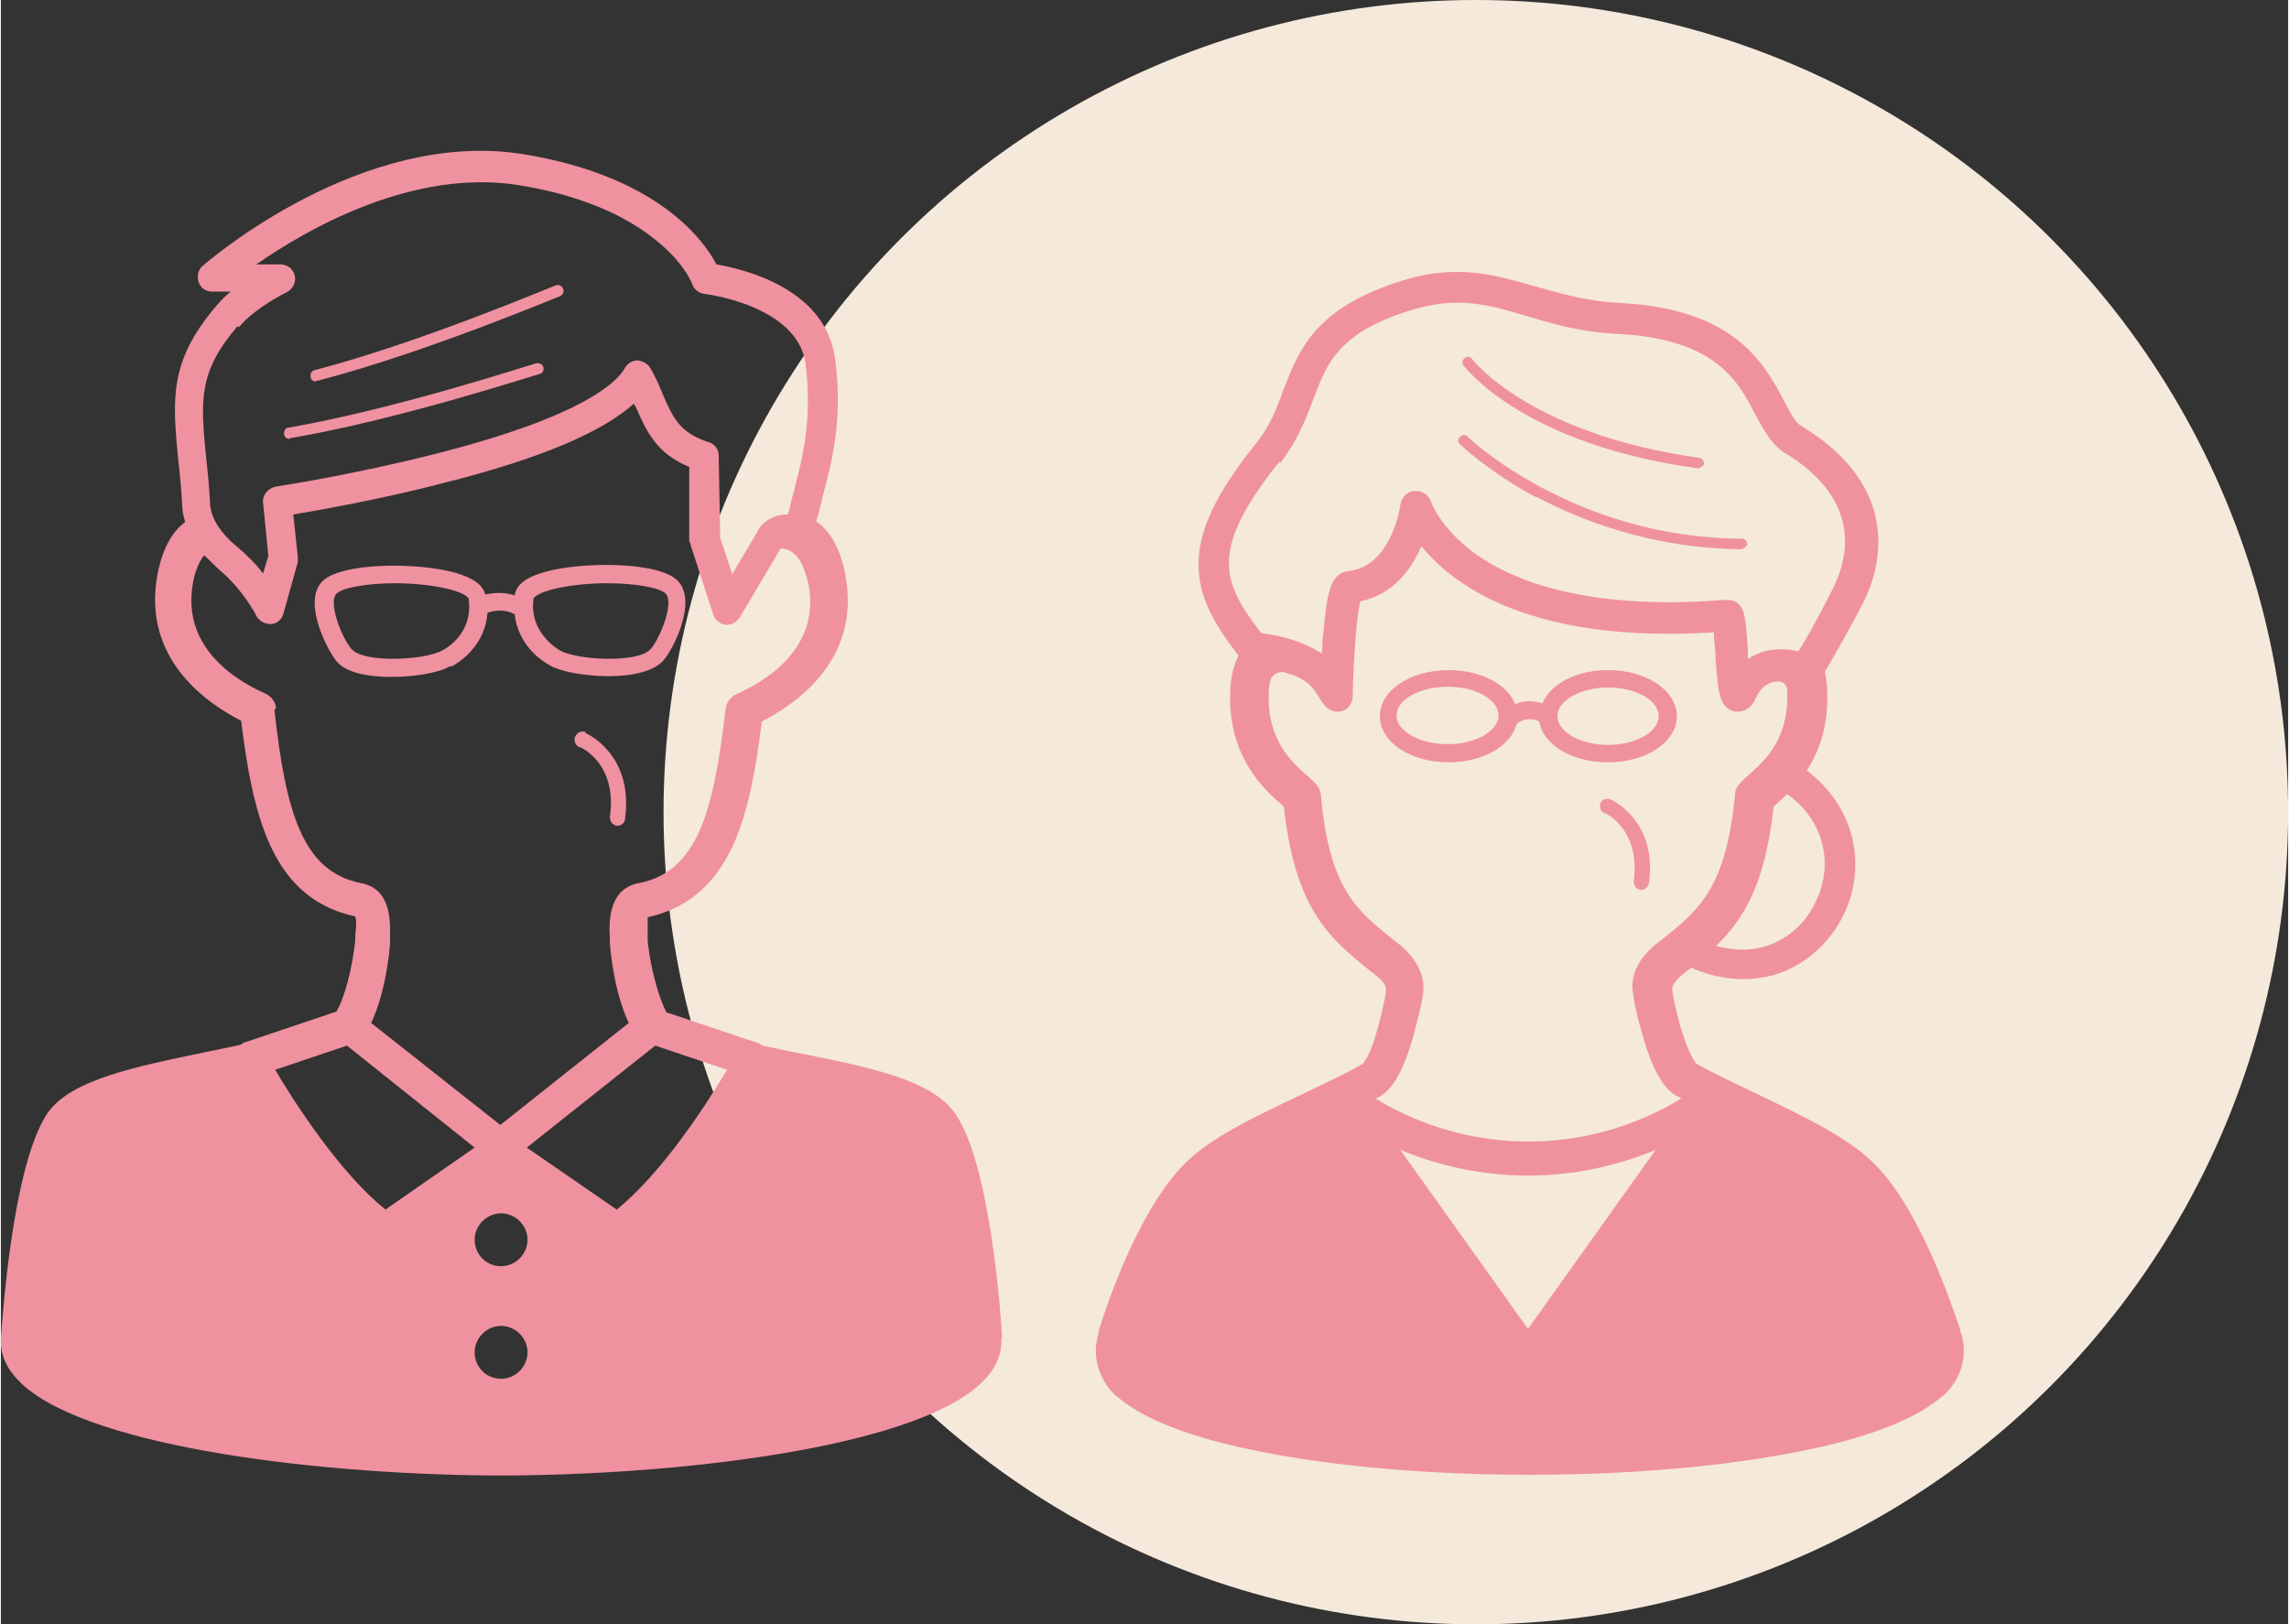 <?xml version="1.0" encoding="UTF-8"?><svg id="b" xmlns="http://www.w3.org/2000/svg" width="10.68mm" height="7.58mm" viewBox="0 0 30.27 21.5"><rect x="0" y="0" width="30.27" height="21.5" fill="#333333" stroke="none"/><defs><style>.d{fill:#f091a0;}.e{fill:#f4e9db;}</style></defs><g id="c"><circle class="e" cx="19.52" cy="10.75" r="10.75"/><path class="d" d="m13.25,17.71c-.01-.23-.15-2.3-.62-2.97-.31-.45-1.15-.62-2.12-.81-.14-.03-.29-.06-.43-.09-.02-.01-.03-.02-.05-.03l-1.22-.41c-.1-.18-.21-.57-.25-.94,0-.02,0-.05,0-.08,0-.05,0-.19,0-.24.51-.11.87-.41,1.12-.93.22-.47.32-1.09.39-1.66.43-.22,1.31-.8,1.11-1.92-.06-.34-.19-.59-.39-.73.02-.06.04-.13.06-.22.01-.05.03-.12.05-.2.09-.35.25-.94.14-1.73-.12-.93-1.21-1.19-1.57-1.25-.16-.31-.77-1.17-2.56-1.46-2.13-.34-4.16,1.41-4.24,1.48-.06.05-.08.14-.05.22.03.08.1.12.18.12h.24c-.07.06-.13.12-.19.19-.63.74-.58,1.24-.5,2.06.02.18.04.37.05.59,0,.07.02.14.04.21-.19.14-.31.38-.37.71-.2,1.12.68,1.7,1.11,1.92.07.57.17,1.19.39,1.66.24.52.61.82,1.12.93.02.05.01.19,0,.24,0,.03,0,.05,0,.08-.04.37-.14.76-.25.94l-1.22.41s-.04.02-.05.03c-.14.03-.29.06-.43.09-.97.2-1.81.37-2.12.81C.15,15.42.02,17.48,0,17.71c-.01.13.02.34.22.55.79.85,3.77,1.25,6.28,1.27h.24c2.51-.02,5.49-.42,6.28-1.27.2-.21.23-.42.22-.55ZM3.15,4.33c.23-.27.63-.46.63-.46.08-.04.13-.13.11-.22-.02-.09-.1-.15-.19-.15h-.32c.69-.48,2.08-1.27,3.47-1.05,1,.16,1.57.51,1.88.78.33.28.42.53.42.53.02.07.09.12.16.13.01,0,1.24.15,1.34.93.09.72-.04,1.24-.13,1.58-.02.09-.04.16-.06.23-.02.12-.04.17-.05.18,0,0-.01,0-.02,0-.07,0-.2.02-.32.14,0,0-.02.02-.03.04l-.36.61-.16-.48-.02-1.09c0-.09-.06-.16-.14-.18-.37-.12-.46-.31-.6-.63-.04-.1-.09-.22-.16-.34-.03-.06-.1-.1-.17-.11-.07,0-.14.04-.17.1-.12.21-.6.65-2.48,1.13-1.09.28-2.13.44-2.14.44-.1.02-.18.11-.17.21l.07.71-.07.23c-.09-.12-.21-.24-.34-.35-.22-.18-.34-.37-.36-.55-.01-.22-.03-.43-.05-.6-.08-.79-.11-1.16.41-1.77Zm.49,5.05c0-.09-.06-.16-.14-.2-.34-.15-1.11-.58-.96-1.45.02-.13.07-.28.15-.38.07.06.13.13.21.2.29.24.48.59.48.6.04.07.11.11.19.11.08,0,.15-.06.17-.14l.19-.68s0-.05,0-.07l-.06-.56c.35-.06,1.16-.2,2-.42,1.27-.32,2.09-.67,2.51-1.05,0,.02.01.03.02.04.14.32.27.62.71.8v.98s.02.04.02.06l.3.92c.02.07.09.12.16.13h.02c.07,0,.13-.04.17-.1l.54-.91s.08,0,.12.03c.15.07.21.29.25.45.16.87-.62,1.3-.96,1.45-.08.04-.13.11-.14.2-.16,1.38-.38,2.15-1.15,2.3-.42.08-.39.56-.38.74,0,.03,0,.05,0,.06,0,0,.04.61.25,1.05l-1.7,1.35-1.71-1.35c.21-.44.25-1.04.25-1.05,0-.01,0-.04,0-.06,0-.18.04-.66-.38-.74-.77-.15-1-.92-1.15-2.3Zm-.01,4.78l.95-.32,1.69,1.35-1.18.82c-.6-.48-1.2-1.41-1.46-1.85Zm2.99,4.09c-.2,0-.35-.16-.35-.35s.16-.35.35-.35.35.16.35.35-.16.35-.35.35Zm0-1.49c-.2,0-.35-.16-.35-.35s.16-.35.35-.35.35.16.35.35-.16.35-.35.35Zm1.53-.75l-1.19-.82,1.7-1.35.95.32c-.26.44-.86,1.37-1.46,1.85Z"/><path class="d" d="m4.17,5.04s.01,0,.02,0c1.43-.37,3.2-1.12,3.21-1.12.04-.02.06-.06.04-.1-.02-.04-.06-.06-.1-.04-.02,0-1.77.75-3.19,1.12-.04.01-.06.05-.05.09,0,.04.04.06.07.06Z"/><path class="d" d="m3.82,5.8h.01c1.46-.25,3.28-.85,3.3-.85.04-.01.06-.05.05-.09-.01-.04-.06-.06-.1-.05-.02,0-1.83.6-3.27.85-.04,0-.07.04-.06.09,0,.04.04.06.07.06Z"/><path class="d" d="m5.97,8.82c.28-.16.45-.42.47-.71.12-.04.25-.04.36.02,0,0,0,0,0,0,.03.28.2.53.47.68.14.08.46.14.77.14s.6-.06.73-.21c.13-.15.44-.76.2-1.04-.23-.27-1.27-.27-1.77-.13-.25.07-.38.17-.4.31-.13-.04-.26-.04-.39-.01-.03-.13-.16-.22-.4-.29-.5-.14-1.54-.14-1.77.13-.24.28.08.89.2,1.04.13.16.43.21.73.21.32,0,.64-.06.77-.14Zm1.08-.9s.04-.08.34-.14c.2-.04.42-.06.63-.06.38,0,.71.06.78.14.11.12-.07.58-.2.73-.16.19-.97.15-1.2.02-.2-.12-.4-.36-.35-.69Zm-2.61-.06c.07-.08.41-.14.78-.14.21,0,.43.02.63.06.3.06.34.14.34.14.05.34-.14.58-.35.69-.23.13-1.04.17-1.2-.02-.13-.15-.31-.61-.2-.73Z"/><path class="d" d="m7.74,9.69c-.05-.02-.11,0-.14.06-.02.05,0,.12.06.14.02,0,.5.22.4.92,0,.06.03.11.09.12h.01c.05,0,.1-.04.1-.09.12-.86-.52-1.14-.53-1.14Z"/><path class="d" d="m25.93,17.63v-.03c-.12-.35-.52-1.56-1.12-2.18-.36-.37-.99-.66-1.59-.95-.27-.13-.55-.26-.78-.39-.01-.01-.11-.12-.23-.55-.06-.24-.09-.38-.09-.43,0,0,0-.02,0-.03,0-.01.02-.07.12-.16.03-.02.06-.05.09-.07.01,0,.02-.02.04-.03.23.1.46.15.69.15.13,0,.27-.02.39-.05.38-.11.7-.37.9-.73.38-.7.18-1.51-.45-1.98.16-.25.29-.59.27-1.06,0-.09-.02-.17-.03-.25.08-.14.25-.42.49-.88.22-.42.27-.86.16-1.25-.13-.44-.45-.81-.96-1.12-.08-.04-.15-.18-.23-.33-.26-.49-.64-1.22-2.17-1.3-.45-.02-.8-.13-1.13-.22-.52-.15-1.02-.3-1.74-.08-1.17.36-1.38.92-1.59,1.46-.09.25-.18.48-.36.7-.53.66-.76,1.15-.76,1.6,0,.43.2.78.53,1.21-.06.11-.1.26-.11.46-.04.88.46,1.32.68,1.51,0,0,.02.02.03.03.15,1.37.61,1.74,1.14,2.17.03.02.06.05.09.07.1.08.12.14.12.16,0,0,0,.02,0,.03,0,.05-.03.2-.09.43-.11.44-.21.54-.23.55-.23.13-.51.26-.78.39-.61.29-1.24.58-1.59.95-.6.63-1,1.83-1.11,2.18v.03c-.1.3,0,.62.22.83l.03.02c.42.37,1.25.6,1.87.72.99.2,2.25.31,3.54.31h.08c1.29,0,2.55-.11,3.54-.31.62-.12,1.45-.35,1.87-.72l.03-.02c.23-.21.33-.53.23-.83Zm-1.94-5.64c-.14.27-.38.46-.65.54-.2.06-.42.05-.64-.01.36-.35.65-.81.76-1.84,0,0,.02-.02.03-.03.04-.04.09-.08.15-.14.49.35.64.95.35,1.48Zm-7.06-5.86c.22-.28.33-.56.43-.82.19-.51.34-.91,1.32-1.21.6-.18,1-.07,1.5.08.34.1.73.22,1.23.24,1.28.07,1.58.62,1.81,1.07.11.2.21.39.38.5.77.46,1,1.1.64,1.81-.21.42-.36.68-.45.82-.14-.03-.34-.05-.53.03-.05.02-.09.04-.14.07,0-.04,0-.08,0-.12-.03-.42-.04-.53-.13-.61-.04-.04-.09-.05-.15-.05h-.02c-1.75.14-2.71-.22-3.22-.55-.53-.35-.67-.74-.67-.74-.03-.1-.12-.16-.22-.15-.1,0-.18.09-.19.19,0,0-.11.81-.69.87-.21.02-.25.26-.28.41-.02.13-.04.3-.06.51,0,.06,0,.12-.01.17-.05-.03-.11-.07-.18-.1-.26-.12-.49-.15-.62-.17-.52-.68-.7-1.09.24-2.27Zm3.28,11.46l-1.69-2.37c.53.22,1.1.34,1.69.34s1.16-.12,1.69-.34l-1.69,2.37Zm-2.03-3.04s.04-.02.06-.03c.12-.07.3-.23.47-.87.04-.16.1-.38.11-.5.02-.1.02-.37-.3-.64-.03-.02-.06-.05-.09-.07-.49-.39-.85-.68-.96-1.91,0-.04-.02-.09-.04-.12-.04-.05-.08-.09-.15-.15-.2-.18-.53-.47-.5-1.1,0-.06.01-.11.02-.15.02-.08.11-.13.19-.11.05.02.11.03.15.05.19.09.24.17.33.32,0,.01.02.03.03.04.04.07.13.12.21.11.11-.01.18-.1.18-.21.01-.47.05-1.04.1-1.25.44-.09.68-.43.81-.73.43.53,1.47,1.29,3.87,1.14,0,.08.01.18.02.26,0,.14.02.29.03.41.02.13.04.34.23.38,0,0,.02,0,.04,0,.07,0,.17-.03.24-.19.07-.15.18-.21.29-.21.06,0,.11.04.12.1,0,0,0,.02,0,.03.03.63-.3.92-.5,1.1-.06.05-.11.1-.15.15-.03.04-.04.08-.04.12-.12,1.23-.47,1.52-.96,1.91-.03.02-.06.05-.09.07-.33.27-.32.54-.3.64.01.12.06.34.11.5.17.64.35.8.47.87.02,0,.04.02.06.03-1.25.76-2.8.76-4.05,0Z"/><path class="d" d="m20.31,6.57c.58.31,1.53.69,2.73.7h0s.07-.03.07-.07-.03-.07-.07-.07c-2.23-.01-3.62-1.34-3.63-1.35-.03-.03-.07-.03-.1,0-.03.03-.03.07,0,.1.01.01.36.35,1,.7Z"/><path class="d" d="m22.47,6.2h0s.07-.03.07-.06c0-.04-.02-.07-.06-.08-2.23-.31-3-1.29-3.01-1.31-.02-.03-.07-.04-.1-.01-.03.03-.04.07-.01.1.03.04.81,1.05,3.11,1.36Z"/><path class="d" d="m21.61,11.66c0,.06.03.11.09.12h.01c.05,0,.09-.04.1-.09.12-.84-.51-1.11-.51-1.11-.05-.02-.11,0-.13.05-.02.05,0,.11.05.13.02,0,.48.22.39.9Z"/><path class="d" d="m21.27,10.09c.51,0,.91-.27.91-.61s-.4-.61-.91-.61c-.42,0-.76.18-.87.44-.12-.04-.25-.04-.36.01-.1-.26-.45-.45-.88-.45-.51,0-.91.27-.91.61s.4.61.91.61c.46,0,.83-.22.9-.51,0,0,0,0,0,0,.09-.07.21-.08.3-.03.05.31.43.54.91.54Zm-2.12-.24c-.37,0-.68-.17-.68-.38s.31-.38.68-.38.67.17.67.38-.31.38-.67.38Zm2.12-.75c.37,0,.67.17.67.38s-.31.38-.67.38-.67-.17-.67-.38.31-.38.67-.38Z"/></g></svg>